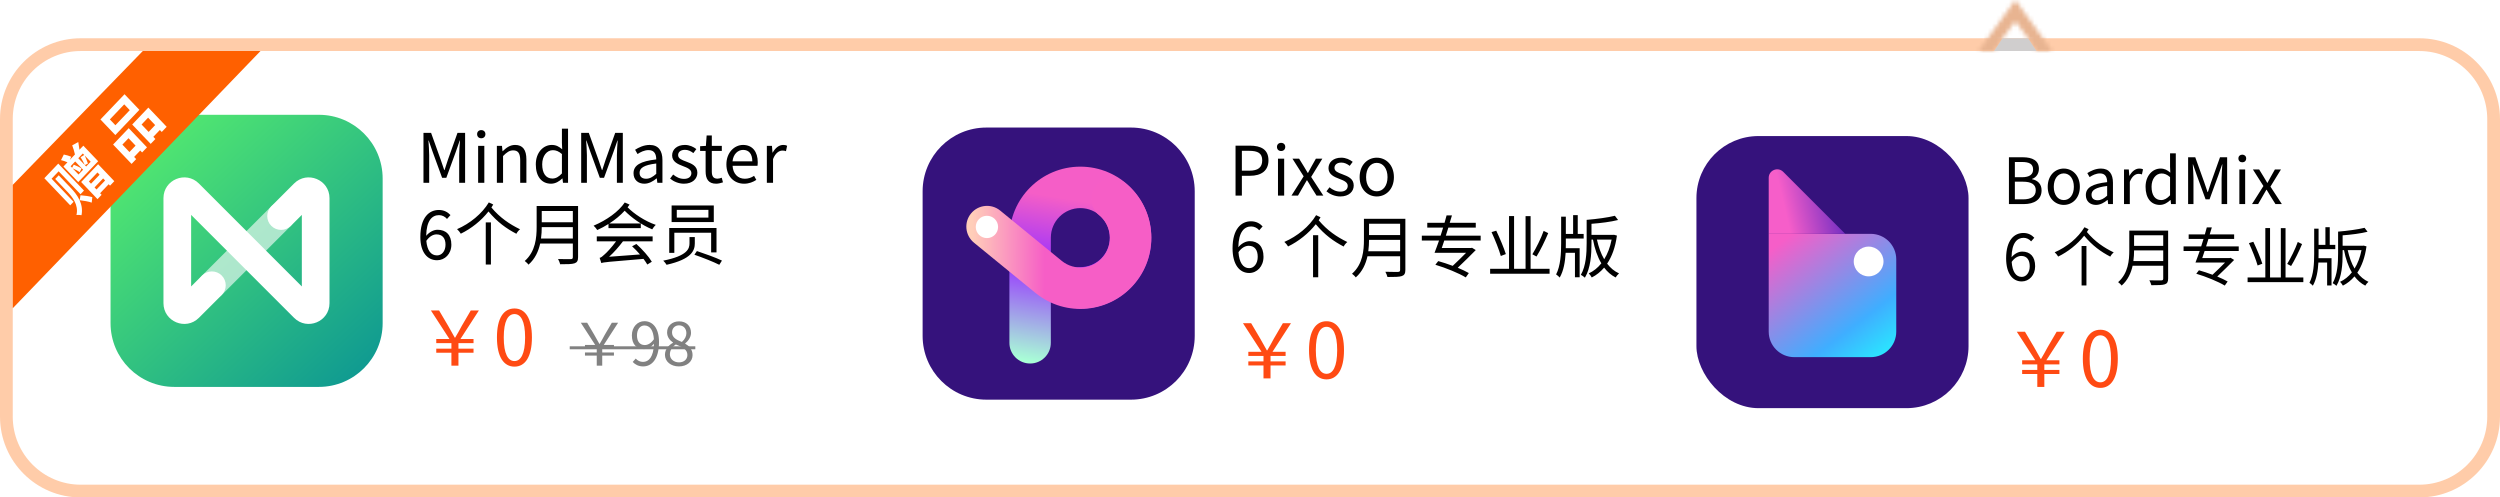 <svg width="588" height="117" viewBox="0 0 588 117" fill="none" xmlns="http://www.w3.org/2000/svg">
<path opacity="0.5" d="M19 10.5C9.335 10.5 1.5 18.335 1.5 28V98C1.5 107.665 9.335 115.5 19 115.5H569C578.665 115.5 586.5 107.665 586.5 98V28C586.5 18.335 578.665 10.5 569 10.5H19Z" stroke="#FF9A54" stroke-width="3"/>
<path d="M106.172 86H107.828V82.958H111.374V82.004H107.828V80.708H111.374V79.736H108.296L112.634 73.022H110.726L108.602 76.658C108.008 77.774 107.666 78.386 107.054 79.412H106.964C106.388 78.386 106.046 77.792 105.416 76.658L103.274 73.022H101.348L105.704 79.736H102.608V80.708H106.172V82.004H102.608V82.958H106.172V86ZM121.004 86.234C123.506 86.234 125.108 83.948 125.108 79.358C125.108 74.786 123.506 72.554 121.004 72.554C118.484 72.554 116.882 74.768 116.882 79.358C116.882 83.948 118.484 86.234 121.004 86.234ZM121.004 84.92C119.492 84.92 118.484 83.246 118.484 79.358C118.484 75.506 119.492 73.868 121.004 73.868C122.498 73.868 123.506 75.506 123.506 79.358C123.506 83.246 122.498 84.92 121.004 84.92Z" fill="#FF4A13"/>
<path d="M140.356 86H141.644V83.634H144.402V82.892H141.644V81.884H144.402V81.128H142.008L145.382 75.906H143.898L142.246 78.734C141.784 79.602 141.518 80.078 141.042 80.876H140.972C140.524 80.078 140.258 79.616 139.768 78.734L138.102 75.906H136.604L139.992 81.128H137.584V81.884H140.356V82.892H137.584V83.634H140.356V86ZM149.82 78.874C149.82 77.474 150.576 76.55 151.556 76.55C152.872 76.55 153.656 77.67 153.796 79.784C153.138 80.75 152.354 81.156 151.654 81.156C150.436 81.156 149.82 80.26 149.82 78.874ZM151.276 86.182C153.208 86.182 155 84.586 155 80.428C155 77.166 153.53 75.542 151.556 75.542C149.96 75.542 148.616 76.886 148.616 78.874C148.616 81.002 149.736 82.108 151.444 82.108C152.298 82.108 153.18 81.618 153.81 80.848C153.712 84.026 152.564 85.118 151.234 85.118C150.576 85.118 149.946 84.824 149.526 84.334L148.812 85.132C149.386 85.734 150.17 86.182 151.276 86.182ZM159.672 86.182C161.604 86.182 162.892 85.02 162.892 83.522C162.892 82.122 162.052 81.352 161.156 80.834V80.764C161.772 80.288 162.528 79.364 162.528 78.286C162.528 76.704 161.464 75.584 159.714 75.584C158.118 75.584 156.9 76.62 156.9 78.188C156.9 79.266 157.53 80.036 158.286 80.554V80.624C157.348 81.128 156.396 82.08 156.396 83.452C156.396 85.034 157.782 86.182 159.672 86.182ZM160.372 80.428C159.168 79.952 158.062 79.42 158.062 78.188C158.062 77.194 158.748 76.522 159.7 76.522C160.806 76.522 161.436 77.348 161.436 78.356C161.436 79.112 161.072 79.812 160.372 80.428ZM159.7 85.23C158.468 85.23 157.558 84.432 157.558 83.34C157.558 82.36 158.132 81.548 158.958 81.016C160.414 81.604 161.674 82.122 161.674 83.494C161.674 84.516 160.876 85.23 159.7 85.23Z" fill="#818181"/>
<path d="M134 81.45H163.536V82.15H134V81.45Z" fill="#818181"/>
<path d="M99.6 43H100.944V36.504C100.944 35.496 100.832 34.072 100.768 33.048H100.832L101.76 35.72L103.984 41.816H104.976L107.2 35.72L108.128 33.048H108.192C108.112 34.072 108 35.496 108 36.504V43H109.392V31.256H107.6L105.36 37.544C105.088 38.36 104.832 39.176 104.56 39.992H104.48C104.192 39.176 103.92 38.36 103.648 37.544L101.392 31.256H99.6V43ZM112.456 43H113.912V34.312H112.456V43ZM113.192 32.52C113.768 32.52 114.168 32.136 114.168 31.544C114.168 30.984 113.768 30.6 113.192 30.6C112.616 30.6 112.216 30.984 112.216 31.544C112.216 32.136 112.616 32.52 113.192 32.52ZM116.863 43H118.319V36.696C119.199 35.816 119.807 35.368 120.703 35.368C121.855 35.368 122.351 36.056 122.351 37.688V43H123.807V37.496C123.807 35.272 122.975 34.088 121.151 34.088C119.967 34.088 119.071 34.744 118.239 35.56H118.191L118.063 34.312H116.863V43ZM129.604 43.208C130.644 43.208 131.556 42.648 132.244 41.976H132.292L132.42 43H133.604V30.264H132.164V33.608L132.228 35.112C131.46 34.472 130.804 34.088 129.78 34.088C127.796 34.088 126.02 35.848 126.02 38.664C126.02 41.56 127.428 43.208 129.604 43.208ZM129.924 41.992C128.388 41.992 127.524 40.744 127.524 38.648C127.524 36.664 128.628 35.32 130.036 35.32C130.756 35.32 131.412 35.576 132.164 36.232V40.792C131.428 41.592 130.724 41.992 129.924 41.992ZM136.694 43H138.038V36.504C138.038 35.496 137.926 34.072 137.862 33.048H137.926L138.854 35.72L141.078 41.816H142.07L144.294 35.72L145.222 33.048H145.286C145.206 34.072 145.094 35.496 145.094 36.504V43H146.486V31.256H144.694L142.454 37.544C142.182 38.36 141.926 39.176 141.654 39.992H141.574C141.286 39.176 141.014 38.36 140.742 37.544L138.486 31.256H136.694V43ZM151.55 43.208C152.622 43.208 153.598 42.648 154.43 41.96H154.478L154.606 43H155.806V37.656C155.806 35.512 154.91 34.088 152.798 34.088C151.406 34.088 150.174 34.712 149.374 35.224L149.95 36.232C150.638 35.768 151.55 35.304 152.558 35.304C153.982 35.304 154.35 36.376 154.35 37.496C150.654 37.912 149.006 38.856 149.006 40.744C149.006 42.312 150.094 43.208 151.55 43.208ZM151.966 42.04C151.102 42.04 150.43 41.64 150.43 40.648C150.43 39.528 151.422 38.808 154.35 38.456V40.888C153.502 41.64 152.814 42.04 151.966 42.04ZM160.853 43.208C162.901 43.208 164.021 42.04 164.021 40.632C164.021 38.984 162.629 38.472 161.365 37.992C160.389 37.624 159.493 37.32 159.493 36.488C159.493 35.816 160.005 35.24 161.109 35.24C161.877 35.24 162.485 35.56 163.077 36.008L163.781 35.064C163.109 34.536 162.165 34.088 161.093 34.088C159.205 34.088 158.085 35.176 158.085 36.552C158.085 38.024 159.413 38.616 160.629 39.064C161.589 39.432 162.613 39.816 162.613 40.712C162.613 41.464 162.053 42.072 160.901 42.072C159.861 42.072 159.077 41.656 158.325 41.048L157.605 42.008C158.437 42.696 159.621 43.208 160.853 43.208ZM168.442 43.208C168.97 43.208 169.546 43.048 170.042 42.888L169.754 41.8C169.466 41.912 169.066 42.024 168.762 42.024C167.754 42.024 167.418 41.416 167.418 40.344V35.496H169.77V34.312H167.418V31.864H166.202L166.026 34.312L164.666 34.392V35.496H165.962V40.312C165.962 42.04 166.586 43.208 168.442 43.208ZM175.007 43.208C176.191 43.208 177.119 42.808 177.887 42.312L177.359 41.352C176.719 41.784 176.031 42.04 175.183 42.04C173.535 42.04 172.399 40.856 172.303 39H178.159C178.191 38.792 178.223 38.488 178.223 38.168C178.223 35.688 176.975 34.088 174.767 34.088C172.751 34.088 170.847 35.848 170.847 38.664C170.847 41.528 172.703 43.208 175.007 43.208ZM172.287 37.944C172.463 36.248 173.551 35.256 174.783 35.256C176.143 35.256 176.943 36.2 176.943 37.944H172.287ZM180.363 43H181.819V37.416C182.395 35.928 183.291 35.416 184.011 35.416C184.363 35.416 184.571 35.448 184.859 35.56L185.131 34.28C184.859 34.136 184.587 34.088 184.203 34.088C183.227 34.088 182.347 34.792 181.739 35.896H181.691L181.563 34.312H180.363V43ZM102.672 55.128C104.08 55.128 104.784 56.072 104.784 57.544C104.784 59.064 103.92 60.072 102.784 60.072C101.344 60.072 100.464 58.872 100.272 56.648C101.04 55.528 101.936 55.128 102.672 55.128ZM102.8 61.208C104.624 61.208 106.16 59.736 106.16 57.544C106.16 55.224 104.88 54.04 102.912 54.04C101.984 54.04 100.976 54.584 100.24 55.464C100.304 51.832 101.648 50.6 103.264 50.6C103.968 50.6 104.672 50.936 105.136 51.496L105.952 50.584C105.312 49.896 104.432 49.384 103.216 49.384C100.928 49.384 98.864 51.144 98.864 55.736C98.864 59.384 100.544 61.208 102.8 61.208ZM114.251 62.216H115.467V52.312H114.251V62.216ZM114.971 47.608C113.371 50.28 110.507 52.6 107.499 53.896C107.819 54.168 108.187 54.632 108.379 54.968C110.811 53.784 113.179 51.928 114.891 49.736C116.987 52.248 119.083 53.752 121.451 54.984C121.627 54.616 121.995 54.168 122.315 53.928C119.851 52.728 117.611 51.224 115.579 48.808C115.739 48.584 115.867 48.344 116.011 48.104L114.971 47.608ZM127.243 56.104C127.371 55.16 127.419 54.248 127.419 53.416H134.731V56.104H127.243ZM134.731 49.624V52.28H127.419V49.624H134.731ZM135.963 48.456H126.219V53.352C126.219 55.896 125.963 59.144 123.419 61.384C123.659 61.56 124.139 61.992 124.299 62.248C125.851 60.888 126.651 59.08 127.051 57.272H134.731V60.472C134.731 60.824 134.603 60.936 134.235 60.952C133.867 60.952 132.587 60.968 131.259 60.92C131.451 61.256 131.675 61.816 131.755 62.152C133.467 62.152 134.523 62.136 135.131 61.928C135.723 61.736 135.963 61.32 135.963 60.488V48.456ZM140.363 56.76H144.907C143.867 58.184 142.667 59.448 142.219 59.816C141.739 60.28 141.371 60.584 141.035 60.648C141.163 61 141.355 61.624 141.435 61.88C142.027 61.656 142.923 61.592 151.355 60.888C151.707 61.368 152.027 61.832 152.251 62.216L153.307 61.56C152.603 60.36 151.099 58.664 149.675 57.384L148.667 57.928C149.275 58.488 149.947 59.176 150.523 59.848L143.259 60.392C144.411 59.352 145.531 58.072 146.523 56.76H153.499V55.608H140.363V56.76ZM146.939 47.624C145.515 49.768 142.715 51.768 139.611 53.08C139.883 53.32 140.299 53.8 140.475 54.104C141.403 53.688 142.283 53.208 143.115 52.68V53.656H150.715V52.552H143.323C144.699 51.672 145.931 50.648 146.923 49.56C148.427 51.112 150.923 52.936 153.403 53.944C153.595 53.608 153.963 53.128 154.235 52.888C151.659 52.008 149.067 50.248 147.611 48.76C147.755 48.552 147.915 48.328 148.075 48.12L146.939 47.624ZM159.179 49.368H166.619V51.176H159.179V49.368ZM157.963 48.328V52.232H167.883V48.328H157.963ZM162.171 55.752V57.208C162.171 58.472 161.723 60.168 155.995 61.304C156.267 61.544 156.635 62.024 156.779 62.28C162.699 60.952 163.419 58.904 163.419 57.24V55.752H162.171ZM163.323 59.912C165.275 60.584 167.867 61.608 169.179 62.28L169.803 61.288C168.411 60.616 165.803 59.672 163.915 59.048L163.323 59.912ZM157.403 53.624V59.48H158.603V54.744H167.259V59.368H168.523V53.624H157.403Z" fill="black"/>
<g filter="url(#filter0_i_6_3978)">
<g clip-path="url(#clip0_6_3978)">
<rect width="64" height="64" transform="translate(26 27)" fill="url(#paint0_linear_6_3978)"/>
<path d="M68.41 48.519C69.681 49.79 69.681 51.85 68.41 53.121L52.138 69.394C50.867 70.664 48.806 70.664 47.535 69.394C46.264 68.123 46.264 66.062 47.535 64.791L63.808 48.519C65.079 47.248 67.139 47.248 68.41 48.519Z" fill="white" fill-opacity="0.6"/>
<path d="M44.955 50.541V67.371L47.536 64.791C48.807 63.52 50.867 63.52 52.138 64.791C53.409 66.062 53.409 68.123 52.138 69.393L46.78 74.752C43.705 77.827 38.446 75.649 38.446 71.3V46.612C38.446 42.263 43.705 40.085 46.78 43.16L70.991 67.371V50.541L68.41 53.121C67.139 54.392 65.079 54.392 63.808 53.121C62.537 51.85 62.537 49.789 63.808 48.519L69.166 43.16C72.242 40.085 77.5 42.263 77.5 46.612V71.3C77.5 75.649 72.242 77.827 69.166 74.752L44.955 50.541Z" fill="white"/>
</g>
</g>
<path d="M479.172 91H480.828V87.958H484.374V87.004H480.828V85.708H484.374V84.736H481.296L485.634 78.022H483.726L481.602 81.658C481.008 82.774 480.666 83.386 480.054 84.412H479.964C479.388 83.386 479.046 82.792 478.416 81.658L476.274 78.022H474.348L478.704 84.736H475.608V85.708H479.172V87.004H475.608V87.958H479.172V91ZM494.004 91.234C496.506 91.234 498.108 88.948 498.108 84.358C498.108 79.786 496.506 77.554 494.004 77.554C491.484 77.554 489.882 79.768 489.882 84.358C489.882 88.948 491.484 91.234 494.004 91.234ZM494.004 89.92C492.492 89.92 491.484 88.246 491.484 84.358C491.484 80.506 492.492 78.868 494.004 78.868C495.498 78.868 496.506 80.506 496.506 84.358C496.506 88.246 495.498 89.92 494.004 89.92Z" fill="#FF4A13"/>
<path d="M472.5 48H476.01C478.47 48 480.18 46.935 480.18 44.775C480.18 43.275 479.25 42.405 477.945 42.15V42.075C478.965 41.745 479.55 40.785 479.55 39.69C479.55 37.755 478.005 36.99 475.77 36.99H472.5V48ZM473.895 41.685V38.1H475.59C477.3 38.1 478.185 38.58 478.185 39.87C478.185 40.98 477.42 41.685 475.53 41.685H473.895ZM473.895 46.89V42.735H475.815C477.735 42.735 478.815 43.365 478.815 44.73C478.815 46.215 477.705 46.89 475.815 46.89H473.895ZM485.403 48.195C487.398 48.195 489.183 46.635 489.183 43.935C489.183 41.22 487.398 39.645 485.403 39.645C483.408 39.645 481.623 41.22 481.623 43.935C481.623 46.635 483.408 48.195 485.403 48.195ZM485.403 47.055C483.993 47.055 483.048 45.81 483.048 43.935C483.048 42.06 483.993 40.785 485.403 40.785C486.813 40.785 487.773 42.06 487.773 43.935C487.773 45.81 486.813 47.055 485.403 47.055ZM492.976 48.195C493.981 48.195 494.896 47.67 495.676 47.025H495.721L495.841 48H496.966V42.99C496.966 40.98 496.126 39.645 494.146 39.645C492.841 39.645 491.686 40.23 490.936 40.71L491.476 41.655C492.121 41.22 492.976 40.785 493.921 40.785C495.256 40.785 495.601 41.79 495.601 42.84C492.136 43.23 490.591 44.115 490.591 45.885C490.591 47.355 491.611 48.195 492.976 48.195ZM493.366 47.1C492.556 47.1 491.926 46.725 491.926 45.795C491.926 44.745 492.856 44.07 495.601 43.74V46.02C494.806 46.725 494.161 47.1 493.366 47.1ZM499.568 48H500.933V42.765C501.473 41.37 502.313 40.89 502.988 40.89C503.318 40.89 503.513 40.92 503.783 41.025L504.038 39.825C503.783 39.69 503.528 39.645 503.168 39.645C502.253 39.645 501.428 40.305 500.858 41.34H500.813L500.693 39.855H499.568V48ZM507.997 48.195C508.972 48.195 509.827 47.67 510.472 47.04H510.517L510.637 48H511.747V36.06H510.397V39.195L510.457 40.605C509.737 40.005 509.122 39.645 508.162 39.645C506.302 39.645 504.637 41.295 504.637 43.935C504.637 46.65 505.957 48.195 507.997 48.195ZM508.297 47.055C506.857 47.055 506.047 45.885 506.047 43.92C506.047 42.06 507.082 40.8 508.402 40.8C509.077 40.8 509.692 41.04 510.397 41.655V45.93C509.707 46.68 509.047 47.055 508.297 47.055ZM514.644 48H515.904V41.91C515.904 40.965 515.799 39.63 515.739 38.67H515.799L516.669 41.175L518.754 46.89H519.684L521.769 41.175L522.639 38.67H522.699C522.624 39.63 522.519 40.965 522.519 41.91V48H523.824V36.99H522.144L520.044 42.885C519.789 43.65 519.549 44.415 519.294 45.18H519.219C518.949 44.415 518.694 43.65 518.439 42.885L516.324 36.99H514.644V48ZM526.696 48H528.061V39.855H526.696V48ZM527.386 38.175C527.926 38.175 528.301 37.815 528.301 37.26C528.301 36.735 527.926 36.375 527.386 36.375C526.846 36.375 526.471 36.735 526.471 37.26C526.471 37.815 526.846 38.175 527.386 38.175ZM529.672 48H531.112L532.207 46.095C532.492 45.6 532.762 45.105 533.047 44.64H533.122C533.422 45.105 533.722 45.6 533.992 46.095L535.192 48H536.692L534.007 43.89L536.482 39.855H535.057L534.052 41.64C533.812 42.105 533.572 42.555 533.317 43.005H533.257C532.987 42.555 532.702 42.105 532.447 41.64L531.352 39.855H529.882L532.357 43.755L529.672 48ZM475.395 60.195C476.73 60.195 477.39 61.14 477.39 62.625C477.39 64.125 476.565 65.13 475.515 65.13C474.135 65.13 473.31 63.885 473.145 61.605C473.82 60.6 474.705 60.195 475.395 60.195ZM475.515 66.195C477.225 66.195 478.665 64.755 478.665 62.625C478.665 60.33 477.48 59.175 475.62 59.175C474.75 59.175 473.79 59.685 473.115 60.51C473.175 57.09 474.45 55.935 475.95 55.935C476.625 55.935 477.285 56.25 477.72 56.775L478.47 55.92C477.87 55.275 477.045 54.795 475.905 54.795C473.775 54.795 471.84 56.445 471.84 60.75C471.84 64.38 473.4 66.195 475.515 66.195ZM489.59 67.14H490.73V57.855H489.59V67.14ZM490.265 53.445C488.765 55.95 486.08 58.125 483.26 59.34C483.56 59.595 483.905 60.03 484.085 60.345C486.365 59.235 488.585 57.495 490.19 55.44C492.155 57.795 494.12 59.205 496.34 60.36C496.505 60.015 496.85 59.595 497.15 59.37C494.84 58.245 492.74 56.835 490.835 54.57C490.985 54.36 491.105 54.135 491.24 53.91L490.265 53.445ZM501.77 61.41C501.89 60.525 501.935 59.67 501.935 58.89H508.79V61.41H501.77ZM508.79 55.335V57.825H501.935V55.335H508.79ZM509.945 54.24H500.81V58.83C500.81 61.215 500.57 64.26 498.185 66.36C498.41 66.525 498.86 66.93 499.01 67.17C500.465 65.895 501.215 64.2 501.59 62.505H508.79V65.505C508.79 65.835 508.67 65.94 508.325 65.955C507.98 65.955 506.78 65.97 505.535 65.925C505.715 66.24 505.925 66.765 506 67.08C507.605 67.08 508.595 67.065 509.165 66.87C509.72 66.69 509.945 66.3 509.945 65.52V54.24ZM526.55 59.04V57.96H518.87C519.05 57.375 519.23 56.775 519.425 56.19H525.47V55.125H519.725C519.905 54.555 520.07 54 520.22 53.49H519.035C518.915 54 518.75 54.555 518.585 55.125H514.775V56.19H518.27C518.105 56.775 517.91 57.375 517.715 57.96H513.575V59.04H517.37C517.01 60.045 516.68 60.99 516.38 61.74H523.34C522.5 62.61 521.39 63.675 520.385 64.62C519.29 64.215 518.18 63.84 517.19 63.57L516.56 64.38C518.855 65.055 521.81 66.27 523.265 67.17L523.94 66.21C523.31 65.835 522.455 65.445 521.495 65.04C522.875 63.735 524.39 62.25 525.47 61.14L524.63 60.63L524.435 60.69H517.97C518.15 60.18 518.33 59.625 518.525 59.04H526.55ZM540.44 56.91C539.855 58.56 538.775 60.72 537.95 62.07L538.865 62.565C539.72 61.185 540.725 59.115 541.445 57.405L540.44 56.91ZM532.1 62.025C531.695 60.72 530.78 58.53 529.985 56.865L528.95 57.18C529.73 58.875 530.63 61.125 530.99 62.445L532.1 62.025ZM537.56 65.265V53.655H536.45V65.265H533.915V53.64H532.805V65.265H528.635V66.36H541.745V65.265H537.56ZM545.33 58.59H549.26V57.585H547.955V53.43H546.935V57.585H545.33V53.775H544.295V59.685C544.295 61.935 544.16 64.62 543.185 66.51C543.425 66.675 543.815 66.99 543.98 67.2C544.85 65.685 545.18 63.72 545.285 61.74H547.34V67.14H548.375V60.735H545.315C545.33 60.375 545.33 60.015 545.33 59.67V58.59ZM555.425 58.83C555.095 60.525 554.525 61.995 553.79 63.165C553.055 61.935 552.545 60.435 552.185 58.83H555.425ZM555.935 57.765L555.755 57.795H550.985V55.35C553.01 55.2 555.26 54.915 556.85 54.51L556.145 53.58C554.645 53.955 552.11 54.3 549.92 54.48V59.61C549.92 61.83 549.785 64.62 548.645 66.6C548.915 66.735 549.32 67.035 549.53 67.23C550.805 65.1 550.985 62.115 550.985 59.61V58.83H551.315C551.69 60.825 552.29 62.61 553.16 64.065C552.365 65.07 551.405 65.82 550.385 66.285C550.61 66.495 550.895 66.9 551.045 67.185C552.08 66.66 552.98 65.94 553.775 65.01C554.465 65.925 555.305 66.66 556.31 67.185C556.49 66.885 556.805 66.495 557.06 66.285C556.01 65.805 555.14 65.07 554.435 64.14C555.485 62.58 556.25 60.525 556.595 57.945L555.935 57.765Z" fill="black"/>
<g clip-path="url(#clip1_6_3978)" filter="url(#filter1_i_6_3978)">
<g clip-path="url(#clip2_6_3978)">
<rect width="64" height="64" transform="translate(399 32)" fill="#35127C"/>
<path d="M416 55H440C443.314 55 446 57.686 446 61V78C446 81.314 443.314 84 440 84H422C418.686 84 416 81.314 416 78V55Z" fill="url(#paint1_linear_6_3978)"/>
<path d="M416 41.828C416 40.046 418.154 39.154 419.414 40.414L434 55H416V41.828Z" fill="url(#paint2_linear_6_3978)"/>
<path d="M443 61.5C443 63.433 441.433 65 439.5 65C437.567 65 436 63.433 436 61.5C436 59.567 437.567 58 439.5 58C441.433 58 443 59.567 443 61.5Z" fill="white"/>
</g>
</g>
<path d="M297.172 89H298.828V85.958H302.374V85.004H298.828V83.708H302.374V82.736H299.296L303.634 76.022H301.726L299.602 79.658C299.008 80.774 298.666 81.386 298.054 82.412H297.964C297.388 81.386 297.046 80.792 296.416 79.658L294.274 76.022H292.348L296.704 82.736H293.608V83.708H297.172V85.004H293.608V85.958H297.172V89ZM312.004 89.234C314.506 89.234 316.108 86.948 316.108 82.358C316.108 77.786 314.506 75.554 312.004 75.554C309.484 75.554 307.882 77.768 307.882 82.358C307.882 86.948 309.484 89.234 312.004 89.234ZM312.004 87.92C310.492 87.92 309.484 86.246 309.484 82.358C309.484 78.506 310.492 76.868 312.004 76.868C313.498 76.868 314.506 78.506 314.506 82.358C314.506 86.246 313.498 87.92 312.004 87.92Z" fill="#FF4A13"/>
<path d="M290.6 46H292.088V41.344H294.024C296.6 41.344 298.344 40.192 298.344 37.712C298.344 35.152 296.584 34.256 293.96 34.256H290.6V46ZM292.088 40.144V35.472H293.768C295.832 35.472 296.872 36.016 296.872 37.712C296.872 39.392 295.896 40.144 293.832 40.144H292.088ZM300.581 46H302.037V37.312H300.581V46ZM301.317 35.52C301.893 35.52 302.293 35.136 302.293 34.544C302.293 33.984 301.893 33.6 301.317 33.6C300.741 33.6 300.341 33.984 300.341 34.544C300.341 35.136 300.741 35.52 301.317 35.52ZM303.756 46H305.292L306.46 43.968C306.764 43.44 307.052 42.912 307.356 42.416H307.436C307.756 42.912 308.076 43.44 308.364 43.968L309.644 46H311.244L308.38 41.616L311.02 37.312H309.5L308.428 39.216C308.172 39.712 307.916 40.192 307.644 40.672H307.58C307.292 40.192 306.988 39.712 306.716 39.216L305.548 37.312H303.98L306.62 41.472L303.756 46ZM315.228 46.208C317.276 46.208 318.396 45.04 318.396 43.632C318.396 41.984 317.004 41.472 315.74 40.992C314.764 40.624 313.868 40.32 313.868 39.488C313.868 38.816 314.38 38.24 315.484 38.24C316.252 38.24 316.86 38.56 317.452 39.008L318.156 38.064C317.484 37.536 316.54 37.088 315.468 37.088C313.58 37.088 312.46 38.176 312.46 39.552C312.46 41.024 313.788 41.616 315.004 42.064C315.964 42.432 316.988 42.816 316.988 43.712C316.988 44.464 316.428 45.072 315.276 45.072C314.236 45.072 313.452 44.656 312.7 44.048L311.98 45.008C312.812 45.696 313.996 46.208 315.228 46.208ZM323.817 46.208C325.945 46.208 327.849 44.544 327.849 41.664C327.849 38.768 325.945 37.088 323.817 37.088C321.689 37.088 319.785 38.768 319.785 41.664C319.785 44.544 321.689 46.208 323.817 46.208ZM323.817 44.992C322.313 44.992 321.305 43.664 321.305 41.664C321.305 39.664 322.313 38.304 323.817 38.304C325.321 38.304 326.345 39.664 326.345 41.664C326.345 43.664 325.321 44.992 323.817 44.992ZM293.688 57.808C295.112 57.808 295.816 58.816 295.816 60.4C295.816 62 294.936 63.072 293.816 63.072C292.344 63.072 291.464 61.744 291.288 59.312C292.008 58.24 292.952 57.808 293.688 57.808ZM293.816 64.208C295.64 64.208 297.176 62.672 297.176 60.4C297.176 57.952 295.912 56.72 293.928 56.72C293 56.72 291.976 57.264 291.256 58.144C291.32 54.496 292.68 53.264 294.28 53.264C295 53.264 295.704 53.6 296.168 54.16L296.968 53.248C296.328 52.56 295.448 52.048 294.232 52.048C291.96 52.048 289.896 53.808 289.896 58.4C289.896 62.272 291.56 64.208 293.816 64.208ZM308.829 65.216H310.045V55.312H308.829V65.216ZM309.549 50.608C307.949 53.28 305.085 55.6 302.077 56.896C302.397 57.168 302.765 57.632 302.957 57.968C305.389 56.784 307.757 54.928 309.469 52.736C311.565 55.248 313.661 56.752 316.029 57.984C316.205 57.616 316.573 57.168 316.893 56.928C314.429 55.728 312.189 54.224 310.157 51.808C310.317 51.584 310.445 51.344 310.589 51.104L309.549 50.608ZM321.821 59.104C321.949 58.16 321.997 57.248 321.997 56.416H329.309V59.104H321.821ZM329.309 52.624V55.28H321.997V52.624H329.309ZM330.541 51.456H320.797V56.352C320.797 58.896 320.541 62.144 317.997 64.384C318.237 64.56 318.717 64.992 318.877 65.248C320.429 63.888 321.229 62.08 321.629 60.272H329.309V63.472C329.309 63.824 329.181 63.936 328.813 63.952C328.445 63.952 327.165 63.968 325.837 63.92C326.029 64.256 326.253 64.816 326.333 65.152C328.045 65.152 329.101 65.136 329.709 64.928C330.301 64.736 330.541 64.32 330.541 63.488V51.456ZM348.253 56.576V55.424H340.061C340.253 54.8 340.445 54.16 340.653 53.536H347.101V52.4H340.973C341.165 51.792 341.341 51.2 341.501 50.656H340.237C340.109 51.2 339.933 51.792 339.757 52.4H335.693V53.536H339.421C339.245 54.16 339.037 54.8 338.829 55.424H334.413V56.576H338.461C338.077 57.648 337.725 58.656 337.405 59.456H344.829C343.933 60.384 342.749 61.52 341.677 62.528C340.509 62.096 339.325 61.696 338.269 61.408L337.597 62.272C340.045 62.992 343.197 64.288 344.749 65.248L345.469 64.224C344.797 63.824 343.885 63.408 342.861 62.976C344.333 61.584 345.949 60 347.101 58.816L346.205 58.272L345.997 58.336H339.101C339.293 57.792 339.485 57.2 339.693 56.576H348.253ZM363.069 54.304C362.445 56.064 361.293 58.368 360.413 59.808L361.389 60.336C362.301 58.864 363.373 56.656 364.141 54.832L363.069 54.304ZM354.173 59.76C353.741 58.368 352.765 56.032 351.917 54.256L350.813 54.592C351.645 56.4 352.605 58.8 352.989 60.208L354.173 59.76ZM359.997 63.216V50.832H358.813V63.216H356.109V50.816H354.925V63.216H350.477V64.384H364.461V63.216H359.997ZM368.285 56.096H372.477V55.024H371.085V50.592H369.997V55.024H368.285V50.96H367.181V57.264C367.181 59.664 367.037 62.528 365.997 64.544C366.253 64.72 366.669 65.056 366.845 65.28C367.773 63.664 368.125 61.568 368.237 59.456H370.429V65.216H371.533V58.384H368.269C368.285 58 368.285 57.616 368.285 57.248V56.096ZM379.053 56.352C378.701 58.16 378.093 59.728 377.309 60.976C376.525 59.664 375.981 58.064 375.597 56.352H379.053ZM379.597 55.216L379.405 55.248H374.317V52.64C376.477 52.48 378.877 52.176 380.573 51.744L379.821 50.752C378.221 51.152 375.517 51.52 373.181 51.712V57.184C373.181 59.552 373.037 62.528 371.821 64.64C372.109 64.784 372.541 65.104 372.765 65.312C374.125 63.04 374.317 59.856 374.317 57.184V56.352H374.669C375.069 58.48 375.709 60.384 376.637 61.936C375.789 63.008 374.765 63.808 373.677 64.304C373.917 64.528 374.221 64.96 374.381 65.264C375.485 64.704 376.445 63.936 377.293 62.944C378.029 63.92 378.925 64.704 379.997 65.264C380.189 64.944 380.525 64.528 380.797 64.304C379.677 63.792 378.749 63.008 377.997 62.016C379.117 60.352 379.933 58.16 380.301 55.408L379.597 55.216Z" fill="black"/>
<g filter="url(#filter2_i_6_3978)">
<g clip-path="url(#clip3_6_3978)">
<rect width="64" height="64" transform="translate(217 30)" fill="#35127C"/>
<path fill-rule="evenodd" clip-rule="evenodd" d="M254.099 48.946C250.267 48.946 247.16 52.053 247.16 55.885V80.625C247.16 83.317 244.978 85.5 242.285 85.5C239.593 85.5 237.41 83.317 237.41 80.625V55.885C237.41 46.668 244.882 39.196 254.099 39.196C263.317 39.196 270.789 46.668 270.789 55.885C270.789 65.103 263.317 72.575 254.099 72.575C251.407 72.575 249.224 70.392 249.224 67.7C249.224 65.007 251.407 62.825 254.099 62.825C257.932 62.825 261.039 59.718 261.039 55.885C261.039 52.053 257.932 48.946 254.099 48.946Z" fill="url(#paint3_linear_6_3978)"/>
<path fill-rule="evenodd" clip-rule="evenodd" d="M259.476 60.364C257.051 63.332 252.679 63.772 249.712 61.347L235.241 49.522C233.156 47.819 230.085 48.128 228.381 50.212C226.677 52.297 226.986 55.368 229.071 57.072L243.542 68.897C250.68 74.729 261.194 73.671 267.026 66.533C272.858 59.396 271.8 48.882 264.662 43.05C262.578 41.346 259.506 41.655 257.803 43.74C256.099 45.825 256.408 48.896 258.493 50.6C261.461 53.025 261.901 57.396 259.476 60.364Z" fill="url(#paint4_linear_6_3978)"/>
<path d="M234.75 53.375C234.75 54.825 233.575 56 232.125 56C230.675 56 229.5 54.825 229.5 53.375C229.5 51.925 230.675 50.75 232.125 50.75C233.575 50.75 234.75 51.925 234.75 53.375Z" fill="white"/>
</g>
</g>
<path d="M3 43.478L33.583 12L61.267 12L3 72.5L3 43.478Z" fill="url(#paint5_linear_6_3978)"/>
<path d="M12.129 42.035L13.791 40.292L18.932 45.682L19.753 44.821L13.704 38.479L10.428 41.913L16.516 48.295L17.308 47.465L12.129 42.035ZM13.81 41.224L12.979 42.096L15.82 45.074C17.009 46.32 18.545 48.174 17.985 50.564C18.332 50.524 18.883 50.554 19.173 50.615C19.705 47.87 18.11 45.732 16.661 44.213L13.81 41.224ZM18.748 47.09C19.695 47.191 20.893 47.414 21.57 47.657L21.715 46.37C21.048 46.158 19.859 45.986 18.932 45.925L18.748 47.09ZM22.923 40.566L23.425 41.093L21.405 43.21L20.903 42.683L22.923 40.566ZM22.7 44.567L22.236 44.081L24.256 41.964L24.72 42.45L22.7 44.567ZM22.932 46.837L23.899 45.823L23.541 45.449L25.561 43.331L25.88 43.666L26.884 42.612L23.077 38.621L19.086 42.805L22.932 46.837ZM20.265 39.158L18.41 37.213L19.473 36.098L19.811 36.453L18.951 36.97C19.289 37.486 19.695 38.276 19.956 38.834L20.681 38.459C20.507 37.952 20.217 37.263 19.937 36.585L21.328 38.043L20.265 39.158ZM17.086 39.593C17.675 39.847 18.371 40.211 18.758 40.495L19.173 39.634C18.758 39.34 17.965 38.975 17.347 38.732L16.96 39.462L16.613 39.097L17.685 37.972L19.54 39.917L18.468 41.042L17.086 39.593ZM18.69 35.217C18.613 34.65 18.506 34.032 18.41 33.404L16.98 34.194C17.221 34.792 17.482 35.632 17.627 36.331L16.429 37.588L16.748 36.868C16.313 36.676 15.598 36.453 15.008 36.342L14.351 37.658C14.834 37.78 15.443 37.972 15.868 38.175L14.921 39.168L18.41 42.825L23.087 37.922L19.598 34.265L18.69 35.217ZM30.523 25.912L27.141 29.457L25.837 28.09L29.219 24.544L30.523 25.912ZM29.286 22.164L23.624 28.1L27.122 31.767L32.785 25.831L29.286 22.164ZM30.224 32.507L31.886 34.249L30.446 35.758L28.784 34.016L30.224 32.507ZM30.948 38.554L32.031 37.42L31.548 36.913L32.987 35.404L33.422 35.86L34.572 34.654L30.272 30.146L26.6 33.996L30.948 38.554ZM34.959 31.028L33.297 29.285L34.833 27.674L36.495 29.417L34.959 31.028ZM31.093 29.285L35.442 33.844L36.544 32.689L36.06 32.182L37.597 30.572L38.041 31.038L39.201 29.822L34.891 25.304L31.093 29.285Z" fill="white"/>
<mask id="path-26-inside-1_6_3978" fill="white">
<path d="M474 0L482.66 12H479L477 9L474 5L471 9L469 12H465.34L474 0Z"/>
</mask>
<path d="M474 0L476.433 -1.756L474 -5.126L471.567 -1.756L474 0ZM482.66 12V15H488.525L485.093 10.244L482.66 12ZM465.34 12L462.907 10.244L459.475 15H465.34V12ZM474 5L476.4 3.2L474 0L471.6 3.2L474 5ZM471 9L468.6 7.2L468.55 7.267L468.504 7.336L471 9ZM477 9L479.496 7.336L479.45 7.267L479.4 7.2L477 9ZM469 12V15H470.606L471.496 13.664L469 12ZM479 12L476.504 13.664L477.394 15H479V12ZM471.567 1.756L480.228 13.756L485.093 10.244L476.433 -1.756L471.567 1.756ZM467.772 13.756L476.433 1.756L471.567 -1.756L462.907 10.244L467.772 13.756ZM471.6 3.2L468.6 7.2L473.4 10.8L476.4 6.8L471.6 3.2ZM479.4 7.2L476.4 3.2L471.6 6.8L474.6 10.8L479.4 7.2ZM468.504 7.336L466.504 10.336L471.496 13.664L473.496 10.664L468.504 7.336ZM469 9H465.34V15H469V9ZM482.66 9H479V15H482.66V9ZM481.496 10.336L479.496 7.336L474.504 10.664L476.504 13.664L481.496 10.336Z" fill="#E8B491" mask="url(#path-26-inside-1_6_3978)"/>
<path d="M471 9H477L479 12H469L471 9Z" fill="#D0CECE"/>
<defs>
<filter id="filter0_i_6_3978" x="26" y="27" width="64" height="64" filterUnits="userSpaceOnUse" color-interpolation-filters="sRGB">
<feFlood flood-opacity="0" result="BackgroundImageFix"/>
<feBlend mode="normal" in="SourceGraphic" in2="BackgroundImageFix" result="shape"/>
<feColorMatrix in="SourceAlpha" type="matrix" values="0 0 0 0 0 0 0 0 0 0 0 0 0 0 0 0 0 0 127 0" result="hardAlpha"/>
<feOffset/>
<feGaussianBlur stdDeviation="0.5"/>
<feComposite in2="hardAlpha" operator="arithmetic" k2="-1" k3="1"/>
<feColorMatrix type="matrix" values="0 0 0 0 0 0 0 0 0 0 0 0 0 0 0 0 0 0 0.24 0"/>
<feBlend mode="darken" in2="shape" result="effect1_innerShadow_6_3978"/>
</filter>
<filter id="filter1_i_6_3978" x="399" y="32" width="64" height="64" filterUnits="userSpaceOnUse" color-interpolation-filters="sRGB">
<feFlood flood-opacity="0" result="BackgroundImageFix"/>
<feBlend mode="normal" in="SourceGraphic" in2="BackgroundImageFix" result="shape"/>
<feColorMatrix in="SourceAlpha" type="matrix" values="0 0 0 0 0 0 0 0 0 0 0 0 0 0 0 0 0 0 127 0" result="hardAlpha"/>
<feOffset/>
<feGaussianBlur stdDeviation="0.25"/>
<feComposite in2="hardAlpha" operator="arithmetic" k2="-1" k3="1"/>
<feColorMatrix type="matrix" values="0 0 0 0 0 0 0 0 0 0 0 0 0 0 0 0 0 0 0.24 0"/>
<feBlend mode="darken" in2="shape" result="effect1_innerShadow_6_3978"/>
</filter>
<filter id="filter2_i_6_3978" x="217" y="30" width="64" height="64" filterUnits="userSpaceOnUse" color-interpolation-filters="sRGB">
<feFlood flood-opacity="0" result="BackgroundImageFix"/>
<feBlend mode="normal" in="SourceGraphic" in2="BackgroundImageFix" result="shape"/>
<feColorMatrix in="SourceAlpha" type="matrix" values="0 0 0 0 0 0 0 0 0 0 0 0 0 0 0 0 0 0 127 0" result="hardAlpha"/>
<feOffset/>
<feGaussianBlur stdDeviation="0.5"/>
<feComposite in2="hardAlpha" operator="arithmetic" k2="-1" k3="1"/>
<feColorMatrix type="matrix" values="0 0 0 0 0 0 0 0 0 0 0 0 0 0 0 0 0 0 0.24 0"/>
<feBlend mode="darken" in2="shape" result="effect1_innerShadow_6_3978"/>
</filter>
<linearGradient id="paint0_linear_6_3978" x1="64" y1="80.339" x2="-13.686" y2="-3.686" gradientUnits="userSpaceOnUse">
<stop stop-color="#008899"/>
<stop offset="1" stop-color="#66FF66"/>
</linearGradient>
<linearGradient id="paint1_linear_6_3978" x1="421.5" y1="55" x2="446" y2="87" gradientUnits="userSpaceOnUse">
<stop stop-color="#F65EC8"/>
<stop offset="0.646" stop-color="#3FAEFF"/>
<stop offset="1" stop-color="#21FFFF"/>
</linearGradient>
<linearGradient id="paint2_linear_6_3978" x1="421.5" y1="56.5" x2="443.725" y2="51.321" gradientUnits="userSpaceOnUse">
<stop stop-color="#F65EC9"/>
<stop offset="1" stop-color="#0D09BC"/>
</linearGradient>
<linearGradient id="paint3_linear_6_3978" x1="243.991" y1="85.347" x2="250.492" y2="46.713" gradientUnits="userSpaceOnUse">
<stop stop-color="#A9FFD6"/>
<stop offset="0.586" stop-color="#9831FF"/>
<stop offset="1" stop-color="#F55EC7"/>
</linearGradient>
<linearGradient id="paint4_linear_6_3978" x1="228.66" y1="52.048" x2="256.379" y2="52.232" gradientUnits="userSpaceOnUse">
<stop stop-color="#FFCEB9"/>
<stop offset="0.617" stop-color="#F65EC6"/>
</linearGradient>
<linearGradient id="paint5_linear_6_3978" x1="-213.797" y1="26.556" x2="-196.767" y2="77.361" gradientUnits="userSpaceOnUse">
<stop stop-color="#FF7A00"/>
<stop offset="1" stop-color="#FF6000"/>
</linearGradient>
<clipPath id="clip0_6_3978">
<path d="M26 42C26 33.716 32.716 27 41 27H75C83.284 27 90 33.716 90 42V76C90 84.284 83.284 91 75 91H41C32.716 91 26 84.284 26 76V42Z" fill="white"/>
</clipPath>
<clipPath id="clip1_6_3978">
<rect width="64" height="64" fill="white" transform="translate(399 32)"/>
</clipPath>
<clipPath id="clip2_6_3978">
<rect x="399" y="32" width="64" height="64" rx="14.602" fill="white"/>
</clipPath>
<clipPath id="clip3_6_3978">
<path d="M217 45C217 36.716 223.716 30 232 30H266C274.284 30 281 36.716 281 45V79C281 87.284 274.284 94 266 94H232C223.716 94 217 87.284 217 79V45Z" fill="white"/>
</clipPath>
</defs>
</svg>
